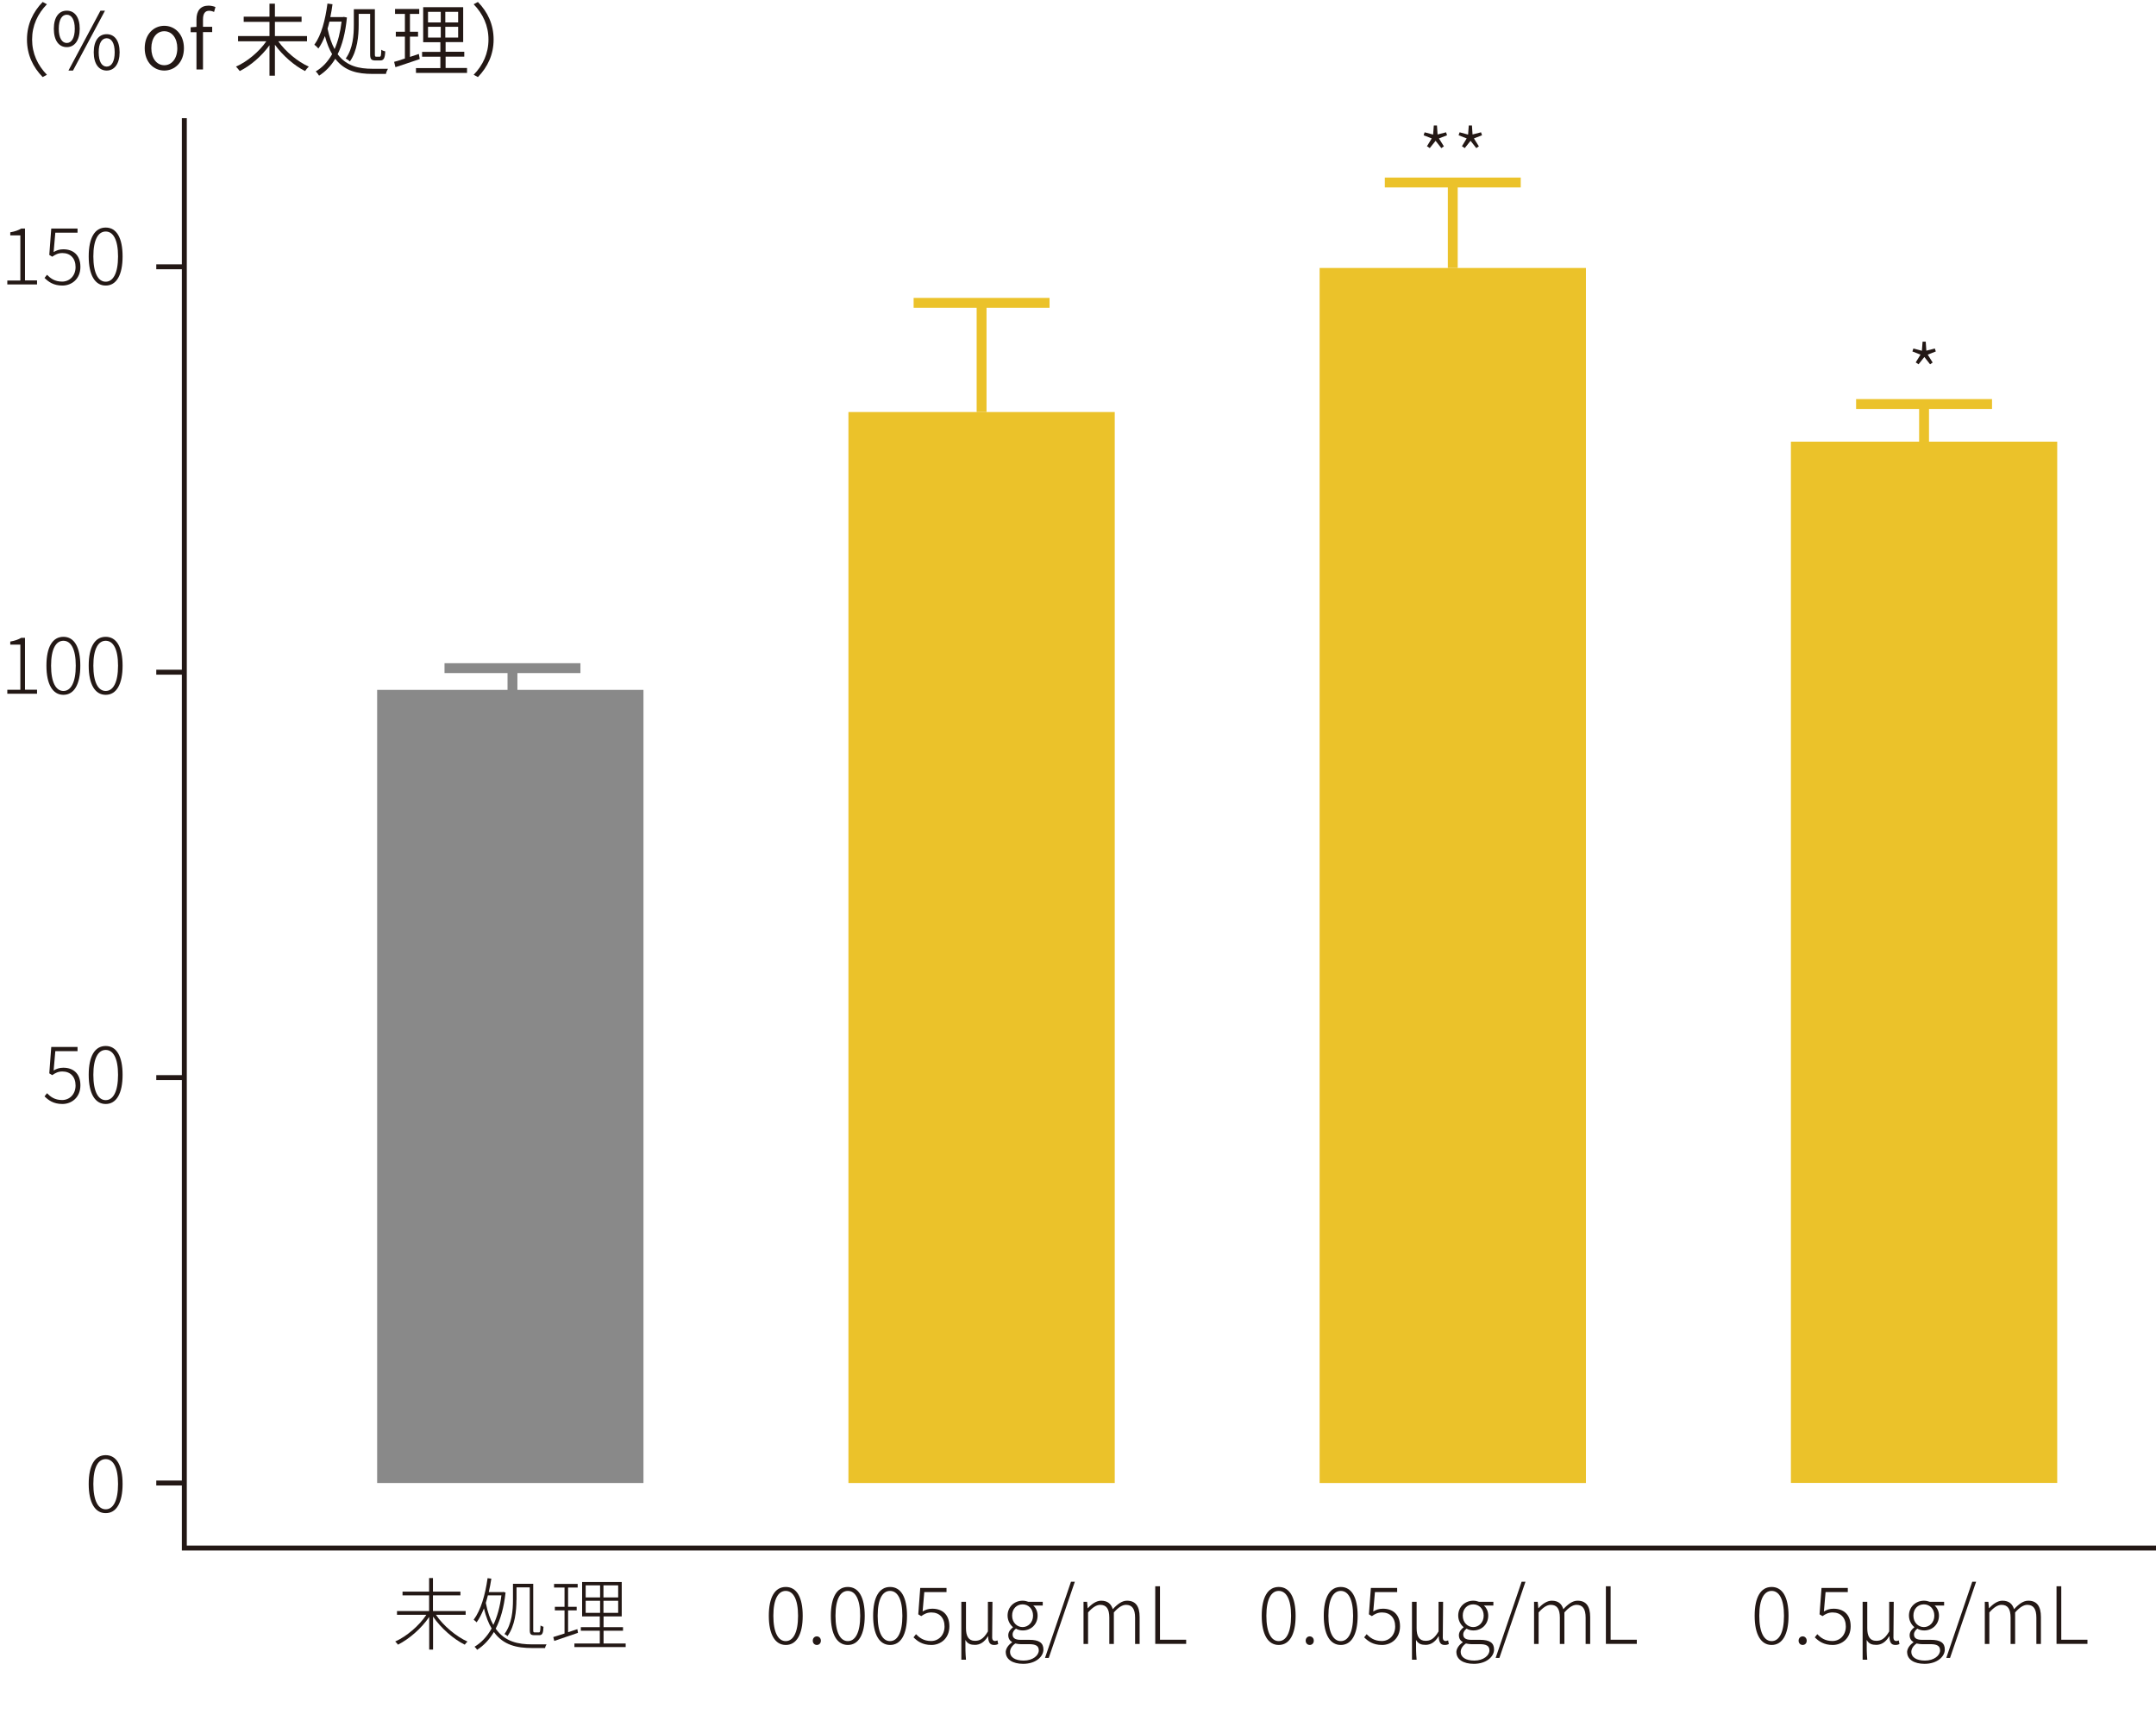<?xml version="1.0" encoding="UTF-8"?>
<svg id="_レイヤー_2" data-name="レイヤー 2" xmlns="http://www.w3.org/2000/svg" viewBox="0 0 218.26 174.77">
  <defs>
    <style>
      .cls-1 {
        stroke: #231815;
        stroke-width: .5px;
      }

      .cls-1, .cls-2, .cls-3 {
        fill: none;
        stroke-miterlimit: 10;
      }

      .cls-4 {
        fill: #ebc22a;
      }

      .cls-5 {
        fill: #231815;
      }

      .cls-2 {
        stroke: #898989;
      }

      .cls-3 {
        stroke: #ebc22a;
      }

      .cls-6 {
        fill: #898989;
      }
    </style>
  </defs>
  <g id="_レイヤー_1-2" data-name="レイヤー 1">
    <g>
      <g>
        <polyline class="cls-1" points="18.66 11.96 18.66 156.67 218.26 156.67"/>
        <g>
          <line class="cls-1" x1="15.82" y1="27" x2="18.66" y2="27"/>
          <line class="cls-1" x1="15.82" y1="68.03" x2="18.66" y2="68.03"/>
          <line class="cls-1" x1="15.82" y1="109.06" x2="18.66" y2="109.06"/>
          <line class="cls-1" x1="15.82" y1="150.09" x2="18.66" y2="150.09"/>
        </g>
      </g>
      <g>
        <path class="cls-5" d="M.74,28.39h1.32v-4.57h-1.02v-.31c.47-.08.83-.21,1.11-.38h.38v5.25h1.22v.41H.74v-.41Z"/>
        <path class="cls-5" d="M4.5,28.14l.26-.33c.34.35.77.69,1.53.69s1.36-.59,1.36-1.47-.52-1.42-1.33-1.42c-.42,0-.7.14-1.03.37l-.3-.18.2-2.67h2.66v.42h-2.25l-.17,1.96c.28-.17.58-.28.98-.28.96,0,1.73.54,1.73,1.78s-.9,1.89-1.82,1.89-1.42-.39-1.8-.76Z"/>
        <path class="cls-5" d="M8.98,25.95c0-1.89.62-2.92,1.72-2.92s1.71,1.04,1.71,2.92-.62,2.95-1.71,2.95-1.72-1.07-1.72-2.95ZM11.95,25.95c0-1.71-.5-2.52-1.25-2.52s-1.25.81-1.25,2.52.5,2.56,1.25,2.56,1.25-.85,1.25-2.56Z"/>
        <path class="cls-5" d="M.74,69.81h1.32v-4.57h-1.02v-.31c.47-.08.83-.21,1.11-.38h.38v5.25h1.22v.41H.74v-.41Z"/>
        <path class="cls-5" d="M4.7,67.37c0-1.89.62-2.92,1.72-2.92s1.71,1.04,1.71,2.92-.62,2.95-1.71,2.95-1.72-1.07-1.72-2.95ZM7.67,67.37c0-1.71-.5-2.52-1.25-2.52s-1.25.81-1.25,2.52.5,2.56,1.25,2.56,1.25-.85,1.25-2.56Z"/>
        <path class="cls-5" d="M8.98,67.37c0-1.89.62-2.92,1.72-2.92s1.71,1.04,1.71,2.92-.62,2.95-1.71,2.95-1.72-1.07-1.72-2.95ZM11.95,67.37c0-1.71-.5-2.52-1.25-2.52s-1.25.81-1.25,2.52.5,2.56,1.25,2.56,1.25-.85,1.25-2.56Z"/>
        <path class="cls-5" d="M4.5,110.97l.26-.33c.34.35.77.69,1.53.69s1.36-.59,1.36-1.47-.52-1.42-1.33-1.42c-.42,0-.7.14-1.03.37l-.3-.18.2-2.67h2.66v.42h-2.25l-.17,1.96c.28-.17.58-.28.98-.28.96,0,1.73.54,1.73,1.78s-.9,1.89-1.82,1.89-1.42-.39-1.8-.76Z"/>
        <path class="cls-5" d="M8.98,108.78c0-1.89.62-2.92,1.72-2.92s1.71,1.04,1.71,2.92-.62,2.95-1.71,2.95-1.72-1.07-1.72-2.95ZM11.95,108.78c0-1.71-.5-2.52-1.25-2.52s-1.25.81-1.25,2.52.5,2.56,1.25,2.56,1.25-.85,1.25-2.56Z"/>
        <path class="cls-5" d="M8.98,150.19c0-1.89.62-2.92,1.72-2.92s1.71,1.04,1.71,2.92-.62,2.95-1.71,2.95-1.72-1.07-1.72-2.95ZM11.95,150.19c0-1.71-.5-2.52-1.25-2.52s-1.25.81-1.25,2.52.5,2.56,1.25,2.56,1.25-.85,1.25-2.56Z"/>
      </g>
      <g>
        <path class="cls-5" d="M44.14,163.44c.74,1.1,2.05,2.19,3.19,2.7-.1.07-.21.22-.28.31-1.13-.55-2.42-1.68-3.21-2.84v3.34h-.39v-3.31c-.78,1.17-2.05,2.25-3.16,2.81-.07-.1-.19-.24-.28-.32,1.14-.51,2.42-1.59,3.15-2.7h-2.97v-.38h3.25v-1.59h-2.69v-.38h2.69v-1.37h.39v1.37h2.78v.38h-2.78v1.59h3.31v.38h-3.01Z"/>
        <path class="cls-5" d="M55.33,166.41c-.06.1-.14.27-.15.38h-1.33c-1.5,0-2.89-.28-3.85-1.62-.47.78-1.04,1.38-1.7,1.8-.06-.1-.16-.23-.26-.31.66-.4,1.26-1,1.73-1.85-.32-.53-.58-1.2-.78-2.03-.21.53-.45,1.01-.74,1.41-.05-.06-.21-.21-.3-.26.74-.99,1.17-2.53,1.41-4.21l.38.05c-.07.47-.16.93-.26,1.36h1.4l.07-.02.23.06c-.17,1.53-.51,2.73-1,3.66.94,1.33,2.28,1.59,3.69,1.59h1.47ZM49.39,161.46c-.06.26-.14.52-.21.76.18.93.44,1.66.76,2.23.39-.81.67-1.8.82-2.99h-1.38ZM52.28,161.92c0,1.09-.13,2.6-.91,3.67-.06-.08-.22-.18-.3-.22.76-1.02.86-2.42.86-3.45v-1.63h2.05v4.67c0,.22.02.25.16.25h.41c.13,0,.15-.13.17-.7.08.06.21.1.3.13-.02.66-.13.85-.42.85h-.5c-.38,0-.47-.11-.47-.54v-4.3h-1.34v1.28Z"/>
        <path class="cls-5" d="M58.52,165.25c-.85.29-1.74.59-2.41.82l-.1-.39c.31-.1.7-.22,1.14-.36v-2.34h-.98v-.36h.98v-1.95h-1.06v-.37h2.39v.37h-.97v1.95h.87v.36h-.87v2.21c.3-.1.63-.2.94-.31l.06.37ZM63.34,166.33v.36h-5.19v-.36h2.57v-1.29h-1.92v-.36h1.92v-1.09h-1.79v-3.48h4.01v3.48h-1.84v1.09h1.97v.36h-1.97v1.29h2.24ZM59.29,161.67h1.46v-1.22h-1.46v1.22ZM59.29,163.23h1.46v-1.22h-1.46v1.22ZM62.58,160.45h-1.49v1.22h1.49v-1.22ZM62.58,162.01h-1.49v1.22h1.49v-1.22Z"/>
      </g>
      <g>
        <path class="cls-5" d="M77.83,163.53c0-1.89.62-2.92,1.72-2.92s1.71,1.04,1.71,2.92-.62,2.95-1.71,2.95-1.72-1.07-1.72-2.95ZM80.79,163.53c0-1.71-.5-2.52-1.25-2.52s-1.25.81-1.25,2.52.5,2.56,1.25,2.56,1.25-.85,1.25-2.56Z"/>
        <path class="cls-5" d="M82.28,166.05c0-.27.19-.44.41-.44s.41.17.41.44-.19.43-.41.43-.41-.17-.41-.43Z"/>
        <path class="cls-5" d="M84.11,163.53c0-1.89.62-2.92,1.72-2.92s1.71,1.04,1.71,2.92-.62,2.95-1.71,2.95-1.72-1.07-1.72-2.95ZM87.08,163.53c0-1.71-.5-2.52-1.25-2.52s-1.25.81-1.25,2.52.5,2.56,1.25,2.56,1.25-.85,1.25-2.56Z"/>
        <path class="cls-5" d="M88.39,163.53c0-1.89.62-2.92,1.72-2.92s1.71,1.04,1.71,2.92-.62,2.95-1.71,2.95-1.72-1.07-1.72-2.95ZM91.35,163.53c0-1.71-.5-2.52-1.25-2.52s-1.25.81-1.25,2.52.5,2.56,1.25,2.56,1.25-.85,1.25-2.56Z"/>
        <path class="cls-5" d="M92.47,165.72l.26-.33c.34.35.77.69,1.53.69s1.36-.59,1.36-1.47-.52-1.42-1.33-1.42c-.42,0-.7.14-1.03.37l-.3-.18.2-2.67h2.66v.42h-2.25l-.17,1.96c.28-.17.58-.28.98-.28.96,0,1.73.54,1.73,1.78s-.9,1.89-1.82,1.89-1.42-.39-1.8-.76Z"/>
        <path class="cls-5" d="M97.33,162.11h.46v2.67c0,.81.26,1.28.9,1.28.43,0,.84-.12,1.32-.95v-3h.46c0,1.22-.03,2.46-.03,3.64,0,.22.12.33.28.33.08,0,.14-.02.26-.06l.07.37c-.1.05-.23.09-.41.09-.43,0-.59-.26-.61-.88h-.02c-.35.6-.81.87-1.31.87-.42,0-.74-.09-.97-.5,0,.94,0,1.3.06,2h-.47v-5.85Z"/>
        <path class="cls-5" d="M101.81,167.24c0-.38.25-.75.64-1.02v-.04c-.22-.13-.38-.35-.38-.69,0-.37.28-.65.47-.79v-.03c-.27-.22-.54-.65-.54-1.16,0-.89.69-1.51,1.53-1.51.23,0,.43.06.57.11h1.46v.38h-.96c.26.22.44.59.44,1.02,0,.88-.66,1.5-1.5,1.5-.23,0-.5-.06-.69-.18-.18.14-.34.32-.34.59,0,.3.18.54.8.54h.9c.97,0,1.42.3,1.42.98,0,.74-.8,1.45-2.05,1.45-1.06,0-1.76-.45-1.76-1.17ZM105.16,167.02c0-.46-.34-.62-.97-.62h-.87c-.1,0-.32-.02-.54-.07-.37.26-.53.57-.53.86,0,.52.5.87,1.38.87.93,0,1.53-.52,1.53-1.03ZM104.58,163.51c0-.7-.48-1.14-1.06-1.14s-1.06.43-1.06,1.14.5,1.16,1.06,1.16,1.06-.46,1.06-1.16Z"/>
        <path class="cls-5" d="M108.43,160.08h.38l-2.64,7.71h-.38l2.63-7.71Z"/>
        <path class="cls-5" d="M109.67,162.11h.38l.06.65h.02c.38-.42.86-.76,1.34-.76.68,0,1.02.34,1.18.86.48-.52.94-.86,1.44-.86.86,0,1.28.55,1.28,1.65v2.73h-.46v-2.66c0-.89-.3-1.3-.92-1.3-.38,0-.78.26-1.23.77v3.19h-.46v-2.66c0-.89-.29-1.3-.92-1.3-.38,0-.78.26-1.23.77v3.19h-.46v-4.26Z"/>
        <path class="cls-5" d="M116.95,160.54h.48v5.41h2.65v.42h-3.13v-5.83Z"/>
      </g>
      <g>
        <path class="cls-5" d="M127.73,163.53c0-1.89.62-2.92,1.72-2.92s1.71,1.04,1.71,2.92-.62,2.95-1.71,2.95-1.72-1.07-1.72-2.95ZM130.7,163.53c0-1.71-.5-2.52-1.25-2.52s-1.25.81-1.25,2.52.5,2.56,1.25,2.56,1.25-.85,1.25-2.56Z"/>
        <path class="cls-5" d="M132.18,166.05c0-.27.19-.44.41-.44s.41.17.41.44-.19.43-.41.43-.41-.17-.41-.43Z"/>
        <path class="cls-5" d="M134.01,163.53c0-1.89.62-2.92,1.72-2.92s1.71,1.04,1.71,2.92-.62,2.95-1.71,2.95-1.72-1.07-1.72-2.95ZM136.98,163.53c0-1.71-.5-2.52-1.25-2.52s-1.25.81-1.25,2.52.5,2.56,1.25,2.56,1.25-.85,1.25-2.56Z"/>
        <path class="cls-5" d="M138.09,165.72l.26-.33c.34.35.77.69,1.53.69s1.36-.59,1.36-1.47-.52-1.42-1.33-1.42c-.42,0-.7.14-1.03.37l-.3-.18.2-2.67h2.66v.42h-2.25l-.17,1.96c.28-.17.58-.28.98-.28.96,0,1.73.54,1.73,1.78s-.9,1.89-1.82,1.89-1.42-.39-1.8-.76Z"/>
        <path class="cls-5" d="M142.95,162.11h.46v2.67c0,.81.26,1.28.9,1.28.43,0,.84-.12,1.32-.95v-3h.46c0,1.22-.03,2.46-.03,3.64,0,.22.12.33.28.33.08,0,.14-.02.26-.06l.07.37c-.1.05-.23.09-.41.09-.43,0-.59-.26-.61-.88h-.02c-.35.6-.81.87-1.31.87-.42,0-.74-.09-.97-.5,0,.94,0,1.3.06,2h-.47v-5.85Z"/>
        <path class="cls-5" d="M147.43,167.24c0-.38.25-.75.64-1.02v-.04c-.22-.13-.38-.35-.38-.69,0-.37.28-.65.47-.79v-.03c-.27-.22-.54-.65-.54-1.16,0-.89.69-1.51,1.53-1.51.23,0,.43.06.57.11h1.46v.38h-.96c.26.22.44.59.44,1.02,0,.88-.66,1.5-1.5,1.5-.23,0-.5-.06-.69-.18-.18.14-.34.32-.34.59,0,.3.18.54.8.54h.9c.97,0,1.42.3,1.42.98,0,.74-.8,1.45-2.05,1.45-1.06,0-1.76-.45-1.76-1.17ZM150.78,167.02c0-.46-.34-.62-.97-.62h-.87c-.1,0-.32-.02-.54-.07-.37.26-.53.57-.53.86,0,.52.5.87,1.38.87.93,0,1.53-.52,1.53-1.03ZM150.2,163.51c0-.7-.48-1.14-1.06-1.14s-1.06.43-1.06,1.14.5,1.16,1.06,1.16,1.06-.46,1.06-1.16Z"/>
        <path class="cls-5" d="M154.05,160.08h.38l-2.64,7.71h-.38l2.63-7.71Z"/>
        <path class="cls-5" d="M155.29,162.11h.38l.06.65h.02c.38-.42.86-.76,1.34-.76.68,0,1.02.34,1.17.86.48-.52.94-.86,1.44-.86.86,0,1.28.55,1.28,1.65v2.73h-.46v-2.66c0-.89-.3-1.3-.92-1.3-.38,0-.78.26-1.23.77v3.19h-.46v-2.66c0-.89-.29-1.3-.92-1.3-.38,0-.78.26-1.23.77v3.19h-.46v-4.26Z"/>
        <path class="cls-5" d="M162.57,160.54h.48v5.41h2.65v.42h-3.13v-5.83Z"/>
      </g>
      <g>
        <path class="cls-5" d="M177.63,163.53c0-1.89.62-2.92,1.72-2.92s1.71,1.04,1.71,2.92-.62,2.95-1.71,2.95-1.72-1.07-1.72-2.95ZM180.6,163.53c0-1.71-.5-2.52-1.25-2.52s-1.25.81-1.25,2.52.5,2.56,1.25,2.56,1.25-.85,1.25-2.56Z"/>
        <path class="cls-5" d="M182.08,166.05c0-.27.19-.44.41-.44s.41.17.41.44-.19.43-.41.43-.41-.17-.41-.43Z"/>
        <path class="cls-5" d="M183.71,165.72l.26-.33c.34.35.77.69,1.53.69s1.36-.59,1.36-1.47-.52-1.42-1.33-1.42c-.42,0-.7.14-1.03.37l-.3-.18.2-2.67h2.66v.42h-2.25l-.17,1.96c.28-.17.58-.28.98-.28.96,0,1.73.54,1.73,1.78s-.9,1.89-1.82,1.89-1.42-.39-1.8-.76Z"/>
        <path class="cls-5" d="M188.57,162.11h.46v2.67c0,.81.26,1.28.9,1.28.43,0,.84-.12,1.32-.95v-3h.46c0,1.22-.03,2.46-.03,3.64,0,.22.12.33.28.33.08,0,.14-.02.26-.06l.07.37c-.1.05-.23.09-.41.09-.43,0-.59-.26-.61-.88h-.02c-.35.6-.81.87-1.31.87-.42,0-.74-.09-.97-.5,0,.94,0,1.3.06,2h-.47v-5.85Z"/>
        <path class="cls-5" d="M193.06,167.24c0-.38.25-.75.64-1.02v-.04c-.22-.13-.38-.35-.38-.69,0-.37.28-.65.47-.79v-.03c-.27-.22-.54-.65-.54-1.16,0-.89.69-1.51,1.53-1.51.23,0,.43.06.57.11h1.46v.38h-.96c.26.22.44.59.44,1.02,0,.88-.66,1.5-1.5,1.5-.23,0-.5-.06-.69-.18-.18.14-.34.32-.34.59,0,.3.18.54.8.54h.9c.97,0,1.42.3,1.42.98,0,.74-.8,1.45-2.05,1.45-1.06,0-1.76-.45-1.76-1.17ZM196.4,167.02c0-.46-.34-.62-.97-.62h-.87c-.1,0-.32-.02-.54-.07-.37.26-.53.57-.53.86,0,.52.5.87,1.38.87.93,0,1.53-.52,1.53-1.03ZM195.82,163.51c0-.7-.48-1.14-1.06-1.14s-1.06.43-1.06,1.14.5,1.16,1.06,1.16,1.06-.46,1.06-1.16Z"/>
        <path class="cls-5" d="M199.67,160.08h.38l-2.64,7.71h-.38l2.63-7.71Z"/>
        <path class="cls-5" d="M200.91,162.11h.38l.06.65h.02c.38-.42.86-.76,1.34-.76.68,0,1.02.34,1.18.86.48-.52.94-.86,1.44-.86.86,0,1.28.55,1.28,1.65v2.73h-.46v-2.66c0-.89-.3-1.3-.92-1.3-.38,0-.78.26-1.23.77v3.19h-.46v-2.66c0-.89-.29-1.3-.92-1.3-.38,0-.78.26-1.23.77v3.19h-.46v-4.26Z"/>
        <path class="cls-5" d="M208.19,160.54h.48v5.41h2.65v.42h-3.13v-5.83Z"/>
      </g>
      <g>
        <rect class="cls-6" x="38.18" y="69.82" width="26.96" height="80.27"/>
        <g>
          <line class="cls-2" x1="45" y1="67.62" x2="58.76" y2="67.62"/>
          <line class="cls-2" x1="51.88" y1="71.19" x2="51.88" y2="67.62"/>
        </g>
        <rect class="cls-4" x="85.89" y="41.7" width="26.96" height="108.39"/>
        <g>
          <line class="cls-3" x1="92.49" y1="30.65" x2="106.25" y2="30.65"/>
          <line class="cls-3" x1="99.37" y1="41.7" x2="99.37" y2="30.65"/>
        </g>
        <rect class="cls-4" x="133.59" y="27.12" width="26.96" height="122.97"/>
        <g>
          <line class="cls-3" x1="140.19" y1="18.47" x2="153.95" y2="18.47"/>
          <line class="cls-3" x1="147.07" y1="27.12" x2="147.07" y2="18.47"/>
        </g>
        <g>
          <path class="cls-5" d="M144.45,14.81l.49-.8-.82-.32.1-.3.86.23.07-.92h.32l.06.91.86-.22.1.3-.82.32.5.8-.26.18-.58-.74-.59.74-.26-.18Z"/>
          <path class="cls-5" d="M147.99,14.81l.49-.8-.82-.32.1-.3.86.23.07-.92h.32l.06.91.86-.22.1.3-.82.32.5.8-.26.18-.58-.74-.59.74-.26-.18Z"/>
        </g>
        <rect class="cls-4" x="181.3" y="44.7" width="26.96" height="105.38"/>
        <g>
          <line class="cls-3" x1="187.9" y1="40.89" x2="201.66" y2="40.89"/>
          <line class="cls-3" x1="194.78" y1="44.7" x2="194.78" y2="40.89"/>
        </g>
        <path class="cls-5" d="M193.93,36.69l.49-.8-.82-.32.1-.3.86.23.07-.92h.32l.06.91.86-.22.1.3-.82.32.5.8-.26.18-.58-.74-.59.74-.26-.18Z"/>
        <g>
          <path class="cls-5" d="M4.32.2l.43.23c-.94.97-1.5,2.16-1.5,3.57s.56,2.6,1.5,3.57l-.43.23c-.98-1-1.59-2.26-1.59-3.8S3.35,1.2,4.32.2Z"/>
          <path class="cls-5" d="M5.45,2.91c0-1.17.51-1.83,1.31-1.83s1.31.66,1.31,1.83-.51,1.86-1.31,1.86-1.31-.67-1.31-1.86ZM7.57,2.91c0-.94-.33-1.42-.81-1.42s-.81.48-.81,1.42.33,1.44.81,1.44.81-.5.81-1.44ZM10.17,1.08h.46l-3.24,6.06h-.46l3.24-6.06ZM9.49,5.29c0-1.17.51-1.83,1.31-1.83s1.31.66,1.31,1.83-.53,1.85-1.31,1.85-1.31-.66-1.31-1.85ZM11.61,5.29c0-.94-.33-1.42-.81-1.42s-.81.47-.81,1.42.32,1.45.81,1.45.81-.5.81-1.45Z"/>
          <path class="cls-5" d="M14.65,4.88c0-1.44.93-2.27,1.98-2.27s1.99.83,1.99,2.27-.94,2.26-1.99,2.26-1.98-.83-1.98-2.26ZM17.95,4.88c0-1.02-.54-1.72-1.32-1.72s-1.31.7-1.31,1.72.54,1.72,1.31,1.72,1.32-.69,1.32-1.72Z"/>
          <path class="cls-5" d="M19.89,3.26h-.59v-.5l.59-.04v-.75c0-.87.4-1.4,1.22-1.4.25,0,.5.06.7.14l-.14.5c-.17-.08-.34-.12-.5-.12-.42,0-.62.3-.62.88v.74h.93v.54h-.93v3.78h-.66v-3.78Z"/>
          <path class="cls-5" d="M28.17,4.18c.74,1.04,1.97,2.07,3.09,2.56-.11.1-.29.31-.38.45-1.08-.54-2.26-1.57-3.05-2.66v3.13h-.55v-3.08c-.78,1.09-1.93,2.08-3.01,2.61-.1-.13-.26-.33-.38-.45,1.12-.49,2.34-1.5,3.07-2.56h-2.86v-.53h3.18v-1.44h-2.61v-.52h2.61V.37h.55v1.32h2.7v.52h-2.7v1.44h3.25v.53h-2.91Z"/>
          <path class="cls-5" d="M39.27,6.97c-.08.13-.18.37-.2.51h-1.37c-1.47,0-2.8-.27-3.76-1.53-.45.74-1,1.3-1.64,1.71-.08-.14-.22-.33-.34-.43.65-.38,1.22-.96,1.66-1.75-.29-.49-.53-1.09-.73-1.83-.18.47-.4.9-.66,1.26-.08-.1-.28-.3-.41-.38.72-.98,1.11-2.52,1.33-4.17l.51.07c-.06.45-.13.88-.22,1.3h1.26l.1-.02.32.06c-.15,1.55-.47,2.77-.94,3.72.91,1.22,2.18,1.47,3.53,1.47h1.54ZM33.35,2.19c-.06.24-.12.49-.19.71.18.86.42,1.53.71,2.07.34-.76.58-1.7.71-2.78h-1.23ZM36.31,2.51c0,1.1-.13,2.64-.89,3.71-.09-.1-.3-.24-.42-.3.74-1.01.82-2.4.82-3.41V.93h2.13v4.55c0,.22.02.26.15.26h.34c.12,0,.14-.13.16-.71.1.08.27.14.4.17-.03.71-.16.92-.51.92h-.47c-.45,0-.55-.14-.55-.64V1.4h-1.16v1.12Z"/>
          <path class="cls-5" d="M42.48,5.98c-.85.29-1.76.6-2.45.82l-.13-.54c.3-.08.68-.2,1.09-.34v-2.21h-.92v-.5h.92v-1.8h-1v-.5h2.45v.5h-.94v1.8h.82v.5h-.82v2.05c.29-.1.6-.2.9-.3l.09.5ZM47.28,6.89v.49h-5.17v-.49h2.47v-1.15h-1.85v-.49h1.85v-.98h-1.74V.73h4.05v3.53h-1.78v.98h1.89v.49h-1.89v1.15h2.16ZM43.33,2.27h1.29v-1.07h-1.29v1.07ZM43.33,3.8h1.29v-1.09h-1.29v1.09ZM46.38,1.2h-1.3v1.07h1.3v-1.07ZM46.38,2.71h-1.3v1.09h1.3v-1.09Z"/>
          <path class="cls-5" d="M48.38,7.8l-.43-.23c.94-.97,1.5-2.16,1.5-3.57s-.56-2.6-1.5-3.57l.43-.23c.98,1,1.59,2.26,1.59,3.8s-.62,2.8-1.59,3.8Z"/>
        </g>
      </g>
    </g>
  </g>
</svg>